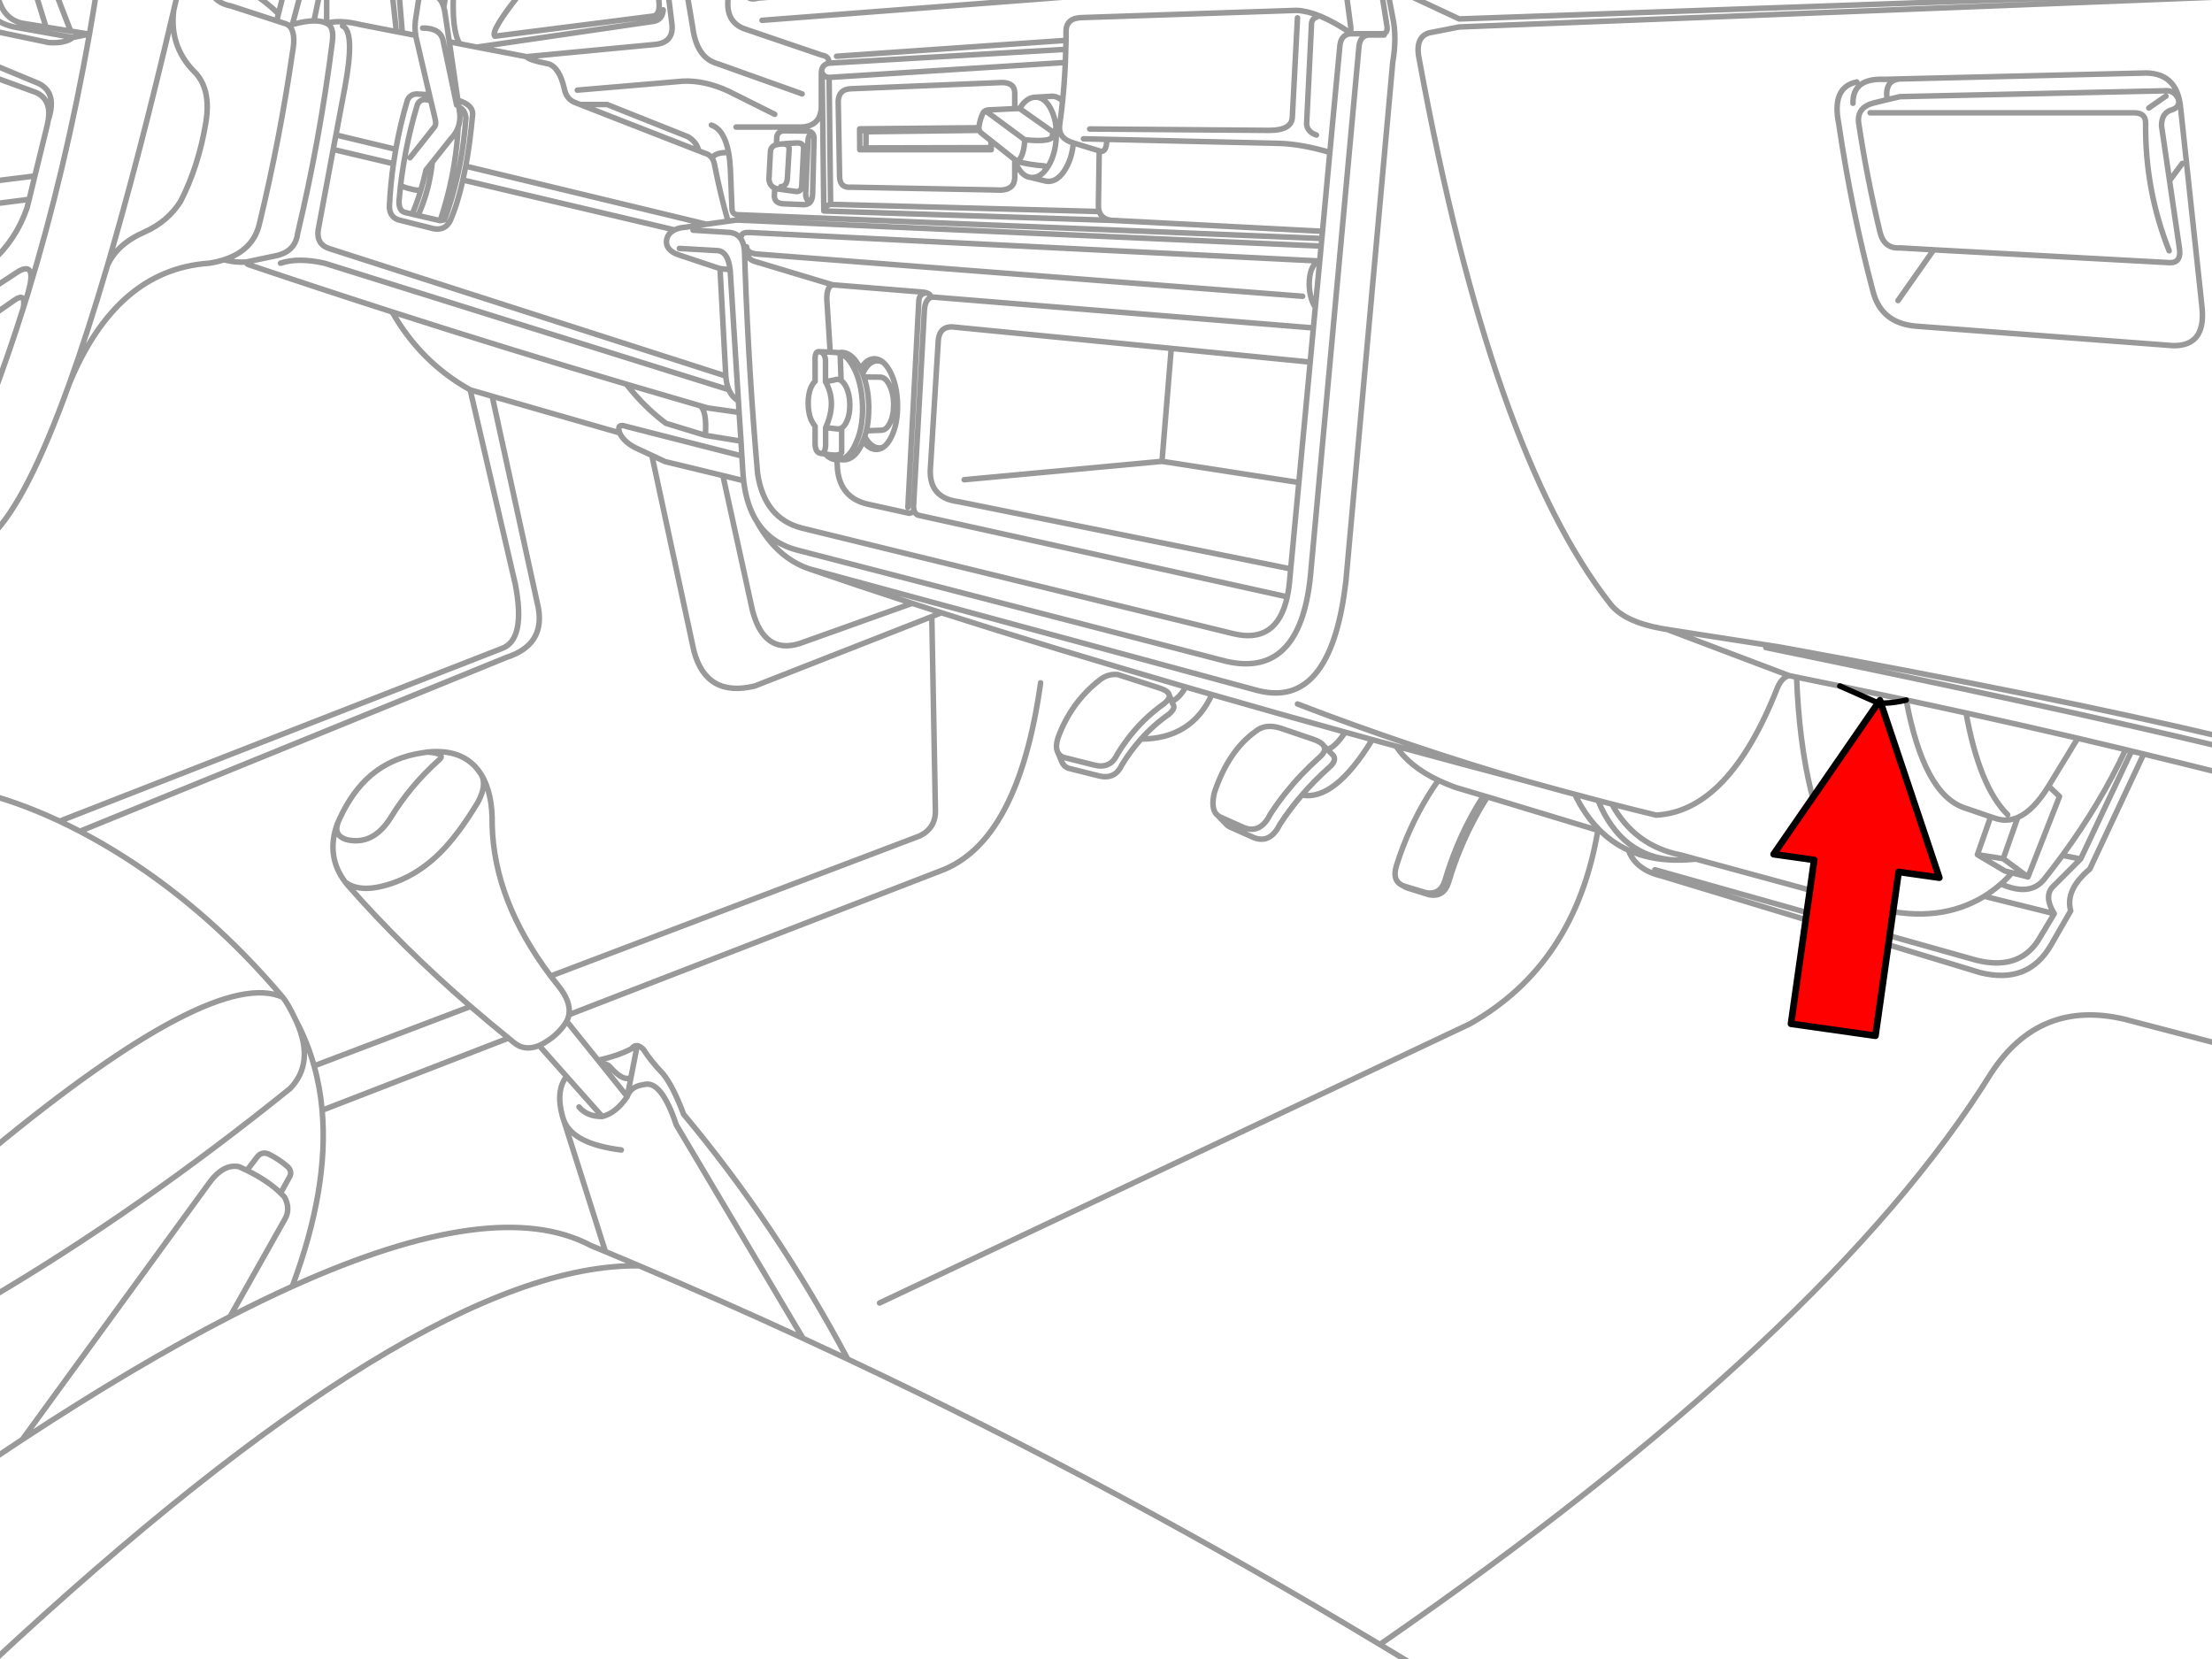 <svg xmlns="http://www.w3.org/2000/svg" xmlns:xlink="http://www.w3.org/1999/xlink" preserveAspectRatio="none" width="400" height="300" viewBox="0 0 400 300"><defs><path fill="#f00" d="M188.15-247.25v46h89.25v22.15l90.2-45.1-90.2-45.1v22.05h-89.25z" id="c"/><path id="a" stroke="#999" stroke-linejoin="round" stroke-linecap="round" d="M72.1-1.95l.65 7.875 2.425.475q-.268-1.687.05-3.375l.4-2.6q.062-1.088 1.175-1.3l1.875.15q1.109.407 1.575 2.025l.525-3.25m13.9 0q-6.1 7.555-5.2 8.5l28.7-3.65q1.302-.285.95-2.975l-.225-1.875m14.2 24.925h11.05q4.458.206 4.375-4.025v-5.675q0-.297.05-.55l.075-.3q.283-.793 1.225-1 .114-1.242-1.25-1.45l-13.9-4.725q-3.78-1.315-2.975-6.125l.2-1.075m3.175.2q-.344 2.044 2 1.4l19.65-1.6m234.475 18.375q1.872-.25 2.65 1.45.299.669.425 1.65-.606-6.742-7.2-6.3l-43.6 1.05q-2.768.244-2.275 3.75l2.35-.55 47.65-1.05zm-53.075 3.975h47.875q1.965.057 1.95 1.875-.135 12.074 4.25 23.075m-51-27.325l-2.35.575q-3.13.774-2.8 3.6 1.437 9.662 3.875 19.825.749 2.995 3.625 2.8l6.075.35 42.725 2.325q2.239.03 1.65-3.025l-1.725-11.8-1.45-9.9q-.011-2.174 1.525-2.8 2.006-.547 1.5-2.1m-1.575 14.8l2.3-3.125m-58.85-14.725q-4.602.93-3.275 7.525 2.343 15.848 6.2 30.35 1.47 5.721 7.7 6.275l46.5 3.525q5.989.159 5.3-6.875l-3.875-36.1m-59.25-.85q-.094-4.602 5.775-4.325l2.675-.075m6.15 30.9l-6.45 9.175m19.825 92.975q-5.1-5.03-7.525-18.4-5.387-1.188-10.825-2.35v.025q3.2 17.062 10.575 19.5l4.7 1.6 1.05.35q1.952.592 3.85-.225 2.85-1.235 5.575-5.675l5.275-8.65q-10.011-2.334-20.2-4.575m9.35 18.9l-2.625 7.45 4.475 3.3 5.7-14.55-1.975-1.875m5.275-8.65q4.341 1.016 8.65 2.05l1.075.275 2.2.525q6.993 1.69 13.9 3.425m-79.725-22.775l-20.35-3.175 22.075 8.35 1.325.275q3.925.793 7.825 1.6 6.03 1.247 12 2.525m17.55 28.7l-4.675-.725 4.975 2.95 1.275.325 2.9.75m-43.175-36.4q-1.243.242-2.1 2.1-8.794 22.431-21.975 23.125-4.02-.974-8-2 4.136 7.607 12.55 9.225l2.65.725 33.1 9q11.025 2.636 19.05-2.275 1.558-.968 3-2.225 1.003-.858 2-2.025m-175.65-34.35q-4.035 28.859-18.15 34.025l-67.15 26q-.105.607-.4 1.175l5.675 7.05q3.683-.808 6.075-2.1.807-1.131 2.1.1 1.407 2.213 3.55 4.425 1.825 2.238 3.75 7.35 16.84 20.135 29.675 44.275 48.756 23.006 96.225 51.6 81.221-56.142 110.5-103.25 8.771-13.493 24.225-9.8l17.3 4.525m-13.9-52.5l-9.75 20.8q-4.5 3.775-3.45 7.55l-3.525 6.125q-4.132 7.243-12.85 5.05l-57.525-17.45q-4.77-1.115-6.075-4.675-6.171-2.818-9.7-10.125l-1.825-.475-6.925-1.9q-12.122-3.203-23.575-6.325 2.397 3.682 7.65 6.175 1.421.681 3.05 1.275l5.125 1.525.7.2 19.975 6.05q-4.088 24.273-23.2 35.025l-106.7 50.45m140.2-78.35l58.175 16.375q7.561 1.858 11.1-3.525l2.95-4.9-12.65-3.15m12.65 3.15q-2.065-3.366 0-5.125l4.775-4.775-3.3-.65q-1.598 2.181-3.325 4.35-2.535 3.142-7.8.825m-28.475-2.275q-7.567-11.819-8.475-35.125m51.375 32.875l9.2-19.5m-1.075-.275q-4.504 9.689-11.425 19.125m-15.375-.125l2.4-6.85m-96.1-142.825l-5.475 1.075q-2.676.816-1.7 5.075 13.013 70.921 34.55 98.25 2.488 3.173 9.3 4.4l.925.15m-178.625-68.9l7 .4q1.82.26 2.175 3.45l.025.2 1.475 23.525.125 2.075.35 5.2.15 2.675.225 3.475q.042.509.1 1 .515 4.487 2.425 7.45 2.593 4.014 7.75 5.225l77.125 20q13.736 3.14 15.3-16.625l8.65-94.35q.168-2.343 2.025-2.3h2.55m-6.95-8.275l.85 6.375q.186 1.035-.075 1.475-.122.207-.35.275.369-.092.825-.075h5.4q.97-.08.825-1.275l-1.075-6.775m1.125 0l.975 5.1q.774 3.576 0 8.125l-8.475 93.875q-2.506 21.459-14.05 20.075-.956-.11-1.975-.375l-81.075-22q8.896 3.071 18.675 6.25 2.607.847 5.275 1.7 20.281 6.492 44.175 13.425 2.358.684 4.75 1.375 11.633 3.35 24.1 6.8 2.435.672 4.9 1.35l4.3 1.175m-101.175-124.75l41.5-2.875q.005-.847 0-1.7.055-2.423 3.05-2.425l38.625-1.3q1.87.084 4.125.975l.4.175q2.37 1.006 5.15 2.875m-6.075 18.525q-.833-.293-1.275-.8-.44-.496-.5-1.2l.875-17.8q-.046-1.244.95-1.525m-41.05 20.225l32.375.25q4.285.018 4.275-2.525l.925-17.825m-38.7 21.875l4.225.1 31.125.725q4.008.112 9.2 1.625l1.825-19.375q.221-1.646 1.475-2m-108.625 39.725q.183 1.039 1.35 1.375l14.05 4.225 16.325 1.325q.372.041.65.125.801.24.8.85.216-.075.475-.075l68.7 5.575.35-3.725q-.61-.894-.9-2.275-.272-1.307-.175-2.65.095-1.367.55-2.275.509-.997 1.325-1.175l-102.975-5.15q-1.443-.089-1.575.55m106.375-15.05l-1.325 14.275-.125 1.3-.125 1.375-.25 2.7-.8 8.375m-87.975-44.15l42.85-2.5q.03-.81.05-1.625m46.375 34.525l-38.05-1.975h-.1l-52.025-1.7-.3-25q.272.779 1.25.85l42.725-2.7q.049-1.182.075-2.375m1.375 16.925q-2.708-.799-2.5-3.125.317-2.204.55-4.45.348-3.438.5-6.975m-9.15 17.725v2.85q.105 2.805-3.525 2.475l-26.075-.5q-1.986.196-2.075-1.85l-.25-13.675q.081-2.167 2.25-2.275l27.35-1.125q2.43.006 2.325 2.1v2.625m-6.5 3.45l-21.55.2 1.15.525 20.5-.25m-20.5.25v2.925l22.65-.05-.075-1.275m-22.575 1.325l-1.125.325h23.775v-.375m14.85-.85l4.675 1.425.275.1q1.063.13 1.1-2.175m-16.65 3.625v.2m15.275-1.75l-.15 10q.013.544.15.975.475 1.396 2.225 1.6m-32.675 13.95q-1.052.366-1.175 2.4l-1.95 35.25q-.021.646.175 1.075.191.422.6.625l66.8 14.775q.334-1.546.475-3.425l.15-1.625-60.05-12.15q-5.257-.649-5.125-5.675l1.45-23.525q.272-2.803 3.15-2.35l38.975 3.825 25.125 2.475.575-6.175m-73.325 32.45l1.975-37.225q.006-1.4 1.375-1.575m-16.175 30.2l.1 1.8q.582 5.131 5.5 6.225l7.475 1.65.95-.3m46.425-29.525l-1.675 20.425 24.75 3.825 2.05-21.775m-62.575 21.275l35.775-3.325m22.65 24.5q-1.879 8.611-9.825 6.65l-78.025-19.1q-6.685-1.754-7.925-9.825-1.594-18.288-2.25-36.575-.053-1.575-.1-3.15-.036-3.624-2.75-3.9h-.05l-6.525-.4m65.925 94.35l.725 1.7q.062.173.15.325m19.925-10.75l-.15-.375-.475-1.225m-20.225 10.2l.05.125m28.675 11.225q.127.135.275.25l1.475 1.525m19.425-12.375l-.15-.15q-.106-.128-.25-.25l-.65-.65-.675-.675m-27.475-8q1.488-.754 2.5-2.65m-8.075 9.425q9.156-.041 12.825-8.05m-54.2-16.5l-20.3 7.25q-6.464 2.07-8.575-5.925l-5.35-24.425-10.45-2.525-2.4-1.125 7.6 35.35q2.243 8.487 11.025 6.35l32-12.55 1.725-.7m-52.35-28.45l-2.425-1.125q-2.592-1.141-3.4-2.95l-23.05-6.625 8.35 38.275q1.206 6.704-5.75 8.95l-77.15 31.45q3.992 2.085 8.025 4.65 15.696 10.014 28.6 25.3l.075.075q.946 1.167 2.3 4.05l.15.3q2.024 3.823 3.2 8.05l28.3-10.75q-12.415-10.753-22.125-21.825-.275-.321-.525-.65-1.72-2.229-2.125-4.825-.42-2.793.7-5.775l.1-.2.275-.65q2.301-5.005 5.7-7.9 3.889-3.286 9.5-4.075l.7-.1q5.676-.59 8.7 2.7.52.574.95 1.25l.075.125q2.077 3.331 1.975 9.125.341 13.719 10.575 27.3l66.775-25.35q2.939-1.478 2.8-4.75l-.65-34.9m116.275 32.125q2.095.569 4.2 1.125 1.248.327 2.5.65m3 8.35q3.73 1.706 8.425 1.775-9.703-.511-13.925-10.775m13.925 10.775q1.816.034 3.775-.175m-72.05-28.05q20.133 7.74 41.4 13.95m-40.6 2.525q5.911 1.092 12.725-10.025m-8.1 1.8q1.504-.564 3.2-3.15m-8.375-45.15l-1.475 15.625m-87.575-79.175q1.475-.013 1.375 1.55l-.25 9.8q-.036 2.139-1.875 1.95l-3.475-.15q-1.485-.105-1.575-1.325l.075-1.525q-.994-.425-1.05-1.65l.275-5.075q.134-.85 1.075-1.1l.075-1.475q.23-1.055 1.425-1.05l3.925.05zm-21.725-25.65l1.15 6.8q.703 5.645 4.525 6.675l15.275 5.45m-40.65-.675l19.15-1.625q3.899-.156 8.15 1.8l8.4 4.2m.3 5.5q.215-.067.475-.1l.275-.025.275-.025q1.182-.114 2.65-.175 1.17-.066 1.25.9l-.35 7q-.139.996-1.075.875l-3.2-.45q-.334-.057-.6-.175m-11.45-11.375q2.335.827 3.1 4.975.241 1.31.325 2.95l.3 7.375q.156.848.95.9l105.7 4.3m-118.3-45.075l.8 6.475q.272 3.213-3.15 3.525l-23.15 2.2q.287.582 3.95 1.3 2.026.637 2.9 4.625.38 1.675 1.7 2.275l1.125.45h4.875l14.625 5.825q1.596.938 1.95 2.55l1.025.4q.903.215 1.4.95.519-1.118 2.975-1.025m-2.975 1.025q.373.579.5 1.475 1.03 5.213 2.375 9.9l1.475-.2h.425l-.225-.975m-49.625-6.275l38.275 9.025q.805-.406 1.9-.475l3.875-.55-43.525-10.5q-.249 1.301-.525 2.5-.964 4.364-2.3 7.4-.906 1.745-2.925 1.425l-6.55-1.65q-1.595-.673-1.5-2.575.192-3.827.725-7.55l-10.9-2.575-2.725 14.625q-.299 2.652 2.175 3.35l71.55 23-1.05-19.425-7.575-2.525q-2.38-.882-2.075-2.7.171-.989 1.125-1.6l.3-.175m14.775 4.35q-1.651-.184-1.75-1.3m-4.8 3.95l1.825.2m-4.275-8.225l3.9-.55m14.975-15.725q-.429.281-.5.975l-.425 9.675q-.059.83.425 1.425m-4.7-10.325q1.287-.03 1.275.95l-.325 5.375q-.138 1.365-1.175 1.4m57.575 4.5l-48.575-1.3q-1.05.25-1.225 1.2m.95-24.15l.275 22.95m5.25-13.65l.025 3.775m-73.425-29.025q-.439 7.453 1.1 9.875l3.075.6 32.025-4.675q1.561-.314 1.675-2.075m-39.675-.475q.16.534.25 1.2l.75 5.05 1.9.375m-9 20.6l4.5-5.675q.274-.493 0-1.5l-.75-3.175-1.05-.175q-1.056.023-1.425 1.075-1.234 4.118-2.05 8.375-.244 1.282-.45 2.575-.287 1.775-.5 3.575 2.573.936 3.675.775.516-1.701.875-3.4l.05-.225 1.15-1.425 3.35-4.225q.917-.948 1.325-2.075.405-1.122.3-2.425l-.175-1.25-.175-1.225-1.55-10.575m1.55 10.575q2.708.814 2.675 2.5-.48 5.235-1.25 9.425m-1.25-10.7q1.154.548 1.275 2-.323 4.387-1.1 8.45-.253 1.266-.55 2.5-.892 3.881-2.225 7.45l-.775.15-4-.925-1.05-.25-1.375-.325q-1.043-.304-1.025-1.975.115-1.42.275-2.825m13.8-25.075l9 1.725m-15.625 29.65q1.307-3.914 2.1-7.825.252-1.263.45-2.525.53-3.263.7-6.525m51.15 56.75l-6.45-1.05-7.125-2.175q-3.925-2.926-7.15-7.075-21.424-6.35-42.375-13.075 5.217 9.147 14.125 14.1l3.975 1.15m23.05 6.625q-.617-1.817 1.25-1.15l20.85 5.325m16.4-30.95q-1.285.434-.975 3.525l.55 8.65m-18.875 4.325q.106 1.433.55 2.475.581 1.338 1.725 2.025m-20.25-3.025q6.604 1.955 13.25 3.875l1.475.425 5.65.8m-2.925 11.425l3.75.925m-6.925-8.2q.316-4.581-1.025-5.375m-21.625-54.45l21.45 8.375m-49.925-22.2q3.132-.015 3.675 2.15l2.475 11.775m-11.725-20.95l.825 7.675 1.075.2m-10.8-1.225q2.325 1.019.375 11.325l-1.575 8.375 10.825 2.6q.793-4.527 2.1-8.9.604-1.297 2.175-1.075l1.8.1-2.425-10.425-.05-.3m2.725 11.775l-.25-1.05m-18.575-19.075v6.175q2.216-.726 6.225.25l6.375 1.25m-18.8 3.85q-2.263 15.62-5.975 30.95-1.122 4.743-6.4 6.45 2.095.55 4.05.4l5.45-1.15q3.428-.778 3.825-4.025 4.019-16.885 6.275-34.65.348-2.773-1.025-3.325-.884-.462-2.3-.45-1.602.015-3.9.65l-.65.2q1.376 1.161.65 4.95zm-1.4-11.525l-1.125 4.45-.3 1.275 1.2.4q.573.118.975.45m-14.525-6.575q1.321 2.552 4.125 3.05l8.225 2.675m20.85 52.625q-13.042-4.19-25.9-8.525-.499-.186-.45-.5m87.25 23.1l-73.1-22.875q-4.831-1.076-7.975 0m20.85-20.6q-.233 1.295-.425 2.6m7.025-.275q-.098.945-.25 1.875-.658 4.042-2.325 7.775m.5-4.6q-.648 2.175-1.55 4.35m-14.3-11.7l.5-2.625m-29.325-22.6q-6.272 26.73-11.975 46.15 1.748-3.848 6.7-6 4.159-1.853 6.5-5.525 3.273-6.388 4.575-14.275 1.03-6.252-2.225-9.325-4.413-4.594-3.575-11.025.436-1.858.875-3.75m-33.85 4.7q1.707 1.762 4.625 2.225l10.1 1.8 3-.6-3.4-.55-4.45-.725-4.45-.725q-3.846-.961-4.5-6.125m-.925 15.725l8.075 2.95q2.786 1.257 2.2 5 1.811-5.377-2.325-6.875l-7.95-3.3m10.275 10.175q-.064.433-.175.9l-2.25 9.2-1.025 4.225-.4 1.575q-1.978 5.761-6.425 9.725m0-41.825l10.4 2.175q3.048.17 4.325-.925m-14.725 50.4l4.275-2.975q1.968-1.304 1.5 1.45.43-1.344.85-2.7 1.607-5.682-1.65-3.925l-4.975 3.25m19.075-54.225q-.647 4.101-1.35 8.125-4.406 24.86-11.1 46.775m14.375-5q-3.574 12.157-6.925 21.45 8.511-20.668 25.3-21.8 1.449-.23 2.675-.625m20.625 101.75q-.854 2.273 1.425 3.075 4.924 1.246 8.2-4.1 3.46-5.622 8.525-10.175 1.636-1.287-1.975-1.525m-62.85 14.325q-1.842-.962-3.675-1.825-6.211-2.924-12.325-4.675m64 15.7q2.963 2.232 9.025 0 4.464-1.645 8.225-5.425 3.278-3.311 6.7-9 1.706-3.146.625-5.025m-33.425 44.625q3.365 7.506-1.15 12.15-27.146 21.874-54 37.75m86.575-164.1l8.15 35.1q1.971 10.099-2.45 11.675l-79.95 31.225m74.325 33.5q3.328 2.875 6.85 5.725l.95.775q1.893 1.643 4.6.575 3.311-1.612 4.975-4.4m-2.9-8.175q.667.874 1.375 1.75 2.349 2.917 1.925 5.25m5.275 8.225l.725.9q.662-.567 1.575.45 2.294 2.562 3.65 1.75l1-5.1m-23.15-2l-33.7 13.05q1.265 14.04-5.4 31.85 36.751-16.6 54.025-7.375l2.6 1.075-7.525-23.725-.225-.7q-1.289-4.638.725-7.25l-4.95-5.575m39.4-94.7q3.544 6.454 9.375 8.475m-32.175 91.975l-.675 3.475q.601-1.869 3.025-2.175 3.11-.879 5.85 7.3l22.9 38.575q4.055 1.868 8.1 3.775m-43.825-19.45q3.066 1.277 6.125 2.575 14.86 6.296 29.6 13.1m-43.25-39.4q1.676 4.277 10.4 5.35m1.075-9.65q-2.045 2.999-4.525 3.6-2.733.024-4.2-1.725m-106.25 63.85q2.82-1.892 5.575-3.7l33.575-46.1q2.695-3.855 5.625-3.25.738.331 1.425.675l1.825-2.4q.818-1.069 2.075-.575 1.949.967 3.525 2.35.746.838.35 1.675l-1.675 3.05q.369.357.7.725 1.172 2.18 0 4.1l-9.85 17.5q5.835-3.004 11.25-5.45m-8.2-20.975q3.804 1.861 6.1 4.1m-9.15 22.325q-16.996 8.75-37.575 22.25m245.5 37.05q3.791 2.27 7.575 4.575m-123.55-262.15l105.35 4.7m-130.025 148.125l4.55 5.675m-4.525 3.6l-6.45-7.25m-45.65-1.9q1.078 3.845 1.45 8.025m-5.375-196.35l1.7-6.375m-4.225 4.45q-2.605-2.571-5.9-4.45m13.525 0l-1.2 5.725m81.025-.1l73.25-5.625m41.325 0l11.5 5.375m-255.55 1.475l-2.125-6.85m3.65 0l2.925 7.575m102.825 223.275q-39.351-.614-117.15 71.825m52.7-120.375q-12.376-5.662-52.7 27.6m5.775-152.3q-2.709 8.593-5.775 16.725m14.075-2.975q-7.616 21.16-14.075 27.475m0-64.075l7.85-.975m-1.025 4.225l-6.825.875m390.125-17.4l3.1-2.15m-199.525.9q-.86-.865-1.95-.875l-.175.025h-.1l-2.525.15q.63.034 1.175.375.82.522 1.45 1.75.726 1.396.925 3.175.096.922.05 1.95-.126 3.015-1.4 5.15-.337.561-.7.975-.611.698-1.3.975-.446.178-.925.175h-.225l2.75.675q.184.026.375.025 1.763.002 3.1-2.25 1.183-1.989 1.425-4.7m-10.6-6.2l.875-.025q1.26-2.046 2.9-2.05h.125m-3.025 2.05l5.825 4.1q.67.395.75-.85m-7.45-3.225l-4.75.225q-.438.036-.725.25.391.083.675.275l6.6 4.875.325.025q4.96.456 4.675-.9m-13.3-1.3l.025-.075.025-.275q.182-1.13.6-2.075l.15-.3q.098-.146.225-.25m-1.025 2.975q.006.25.1.475.088.211.25.4l1.825 1.45 4.225 3.35.1.05.5.4q1.189-1.049 1.3-3.95m-1.3 3.95q1.126.284 2.275.475 1.274.207 2.575.3.413.039.05.95m-5.4-1.925q.172.495.4.95 1.027 1.991 2.55 2.125m-2.95-3.075l-.1-.25m28.025 96.875q.052.204 0 .425-.063.251-.275.525-.229.3-.625.625-.927.651-1.8 1.375-3.883 3.193-6.7 7.825-1.247 2.707-4.25 1.9l-5.475-1.375q-.234-.097-.425-.225-.415-.303-.625-.75m.875 2.025q.313.582 1 .9l5.475 1.375q3.004.795 4.25-1.925 1.572-2.573 3.475-4.7 2.275-2.559 5.025-4.475.956-.788.925-1.425-.022-.264-.225-.5m-.625-1.6q-.179-.7-1.65-1.2l-7.675-2.475q-1.82-.151-3.25 1-5.175 4.035-7.525 10.425-.49 1.52-.125 2.45m29 11.6q.19.159.425.275l4.35 1.95q2.963 1.128 4.7-2.375 1.286-2.002 2.8-3.9 2.7-3.389 6.125-6.45.296-.257.5-.5.369-.461.425-.875.054-.369-.15-.7-.43-.697-2-1.225l-5.9-2q-2.685-.817-4.375.575-4.942 3.497-7.5 11.1-.645 2.707.325 3.875m1.75 1.775q.277.345.7.55l4.375 1.95q2.95 1.128 4.675-2.375 1.782-2.762 4-5.325 2.251-2.614 4.95-5.025 1.39-1.227.725-2.15m19 4.5q-3.918 5.52-6.475 12.25-.586 1.555-1.1 3.175-.872 2.798 1.225 3.65.242.1.525.175l3.55 1.075q2.613.501 3.475-2.225.898-3.022 2.05-5.85 2.058-5.033 4.925-9.45m-14.525 16.275q.46.346 1.175.525l3.525 1.1q2.626.489 3.5-2.25.898-3.009 2.05-5.825 2.058-5.033 4.975-9.625m-118.85-80.425l1.175.075.425.025q.21-.043.425-.05 1.456-.001 2.625 1.575.404.545.775 1.275l.075.15q1.048-1.843 2.5-1.85.846.008 1.575.65.702.593 1.3 1.75 1.228 2.402 1.3 5.8.074 3.402-1.05 5.8-.658 1.396-1.5 1.975-.59.42-1.275.425-1.336-.006-2.4-1.55-.105.294-.225.575-.342.731-.725 1.275-1.112 1.576-2.575 1.575-.294.006-.575-.05-.269.056-.55.05h-.075q-1.15-.038-2.125-1.05l-.65-.1h-.075l-.225-.05q-.796-.192-.875-1.55v-3.325q-.292-.32-.55-.825l-.2-.4q-.476-1.191-.5-2.775-.044-1.828.55-3.125l.025-.05q.303-.631.675-.95v-3.5q-.122-2.038.775-1.85h.025l1.925.075zm1.175.075l.275.05.15-.025m-3.525-.175q.714.135.95.875.17.514.125 1.3v3.25l1.65-.325q.227-.1.475-.1.369.003.7.225l-.175-4.925-.35-.1m4.05 2.925q.2.401.375.825 1.084-2.298 2.675-2.3.538.002 1.025.275m-7.775-1.625q.929.336 1.725 1.4.404.545.775 1.275.351.679.625 1.425.197.569.35 1.175.518 1.939.575 4.275.045 2.114-.3 3.9-.117.58-.275 1.125-.286.967-.7 1.825-.329.731-.7 1.275-.9 1.271-2.025 1.525m.125-14.275q.478.312.875 1.075.667 1.315.7 3.175.04 1.862-.575 3.175-.389.847-.9 1.15v4.425q-.135.383-.9.45-.331.028-.775 0-.561-.043-1.3-.175m9.925-13.9l-2.925-.025q.537 1.535.75 3.35.105.926.125 1.925.006.655-.025 1.275-.061 1.705-.4 3.175l2.75-.1q.92-.051 1.55-1.4.664-1.406.625-3.4-.048-1.992-.775-3.4-.71-1.403-1.675-1.4zm-3.15-.65q.119.306.225.625m3.525 12.675q-.358.144-.75.15-1.493-.008-2.625-2.05-.137.398-.3.775m.6-1.825q-.13.54-.3 1.05m-4.175-1.55q-.294.171-.625.175l-.25-.025-2.025-.225v3.275q-.072.847-.35 1.175-.156.191-.375.225m.7-12.975q2.123 3.728.025 8.3m-12.55-31.4l98.8 7.65m83.775 63.525q51.508 10.568 82.225 17.925m-79.725-18.025q48.862 8.885 79.725 16.2m-137.675-128.325l137.675-5.425m-137.675 3.975l137.675-4.85" fill="none"/><path id="b" stroke="#000" stroke-linejoin="round" stroke-linecap="round" d="M332.7 124.05l6.2 2.75q1.557.763 5.8-.2" fill="none"/><path id="d" stroke="#000" stroke-width="3" stroke-linejoin="round" stroke-linecap="round" d="M-.006 18.385h74.298v-18.382l75.11 37.555-75.11 37.576v-18.444h-74.298v-38.304z" fill="none"/></defs><g><use xlink:href="#a"/><use xlink:href="#b"/></g><g transform="matrix(.047 -.332 .332 .047 397.101 259.231)"><use xlink:href="#c"/><use xlink:href="#d" transform="matrix(1.201 0 0 1.201 188.2 -269.3)"/></g></svg>